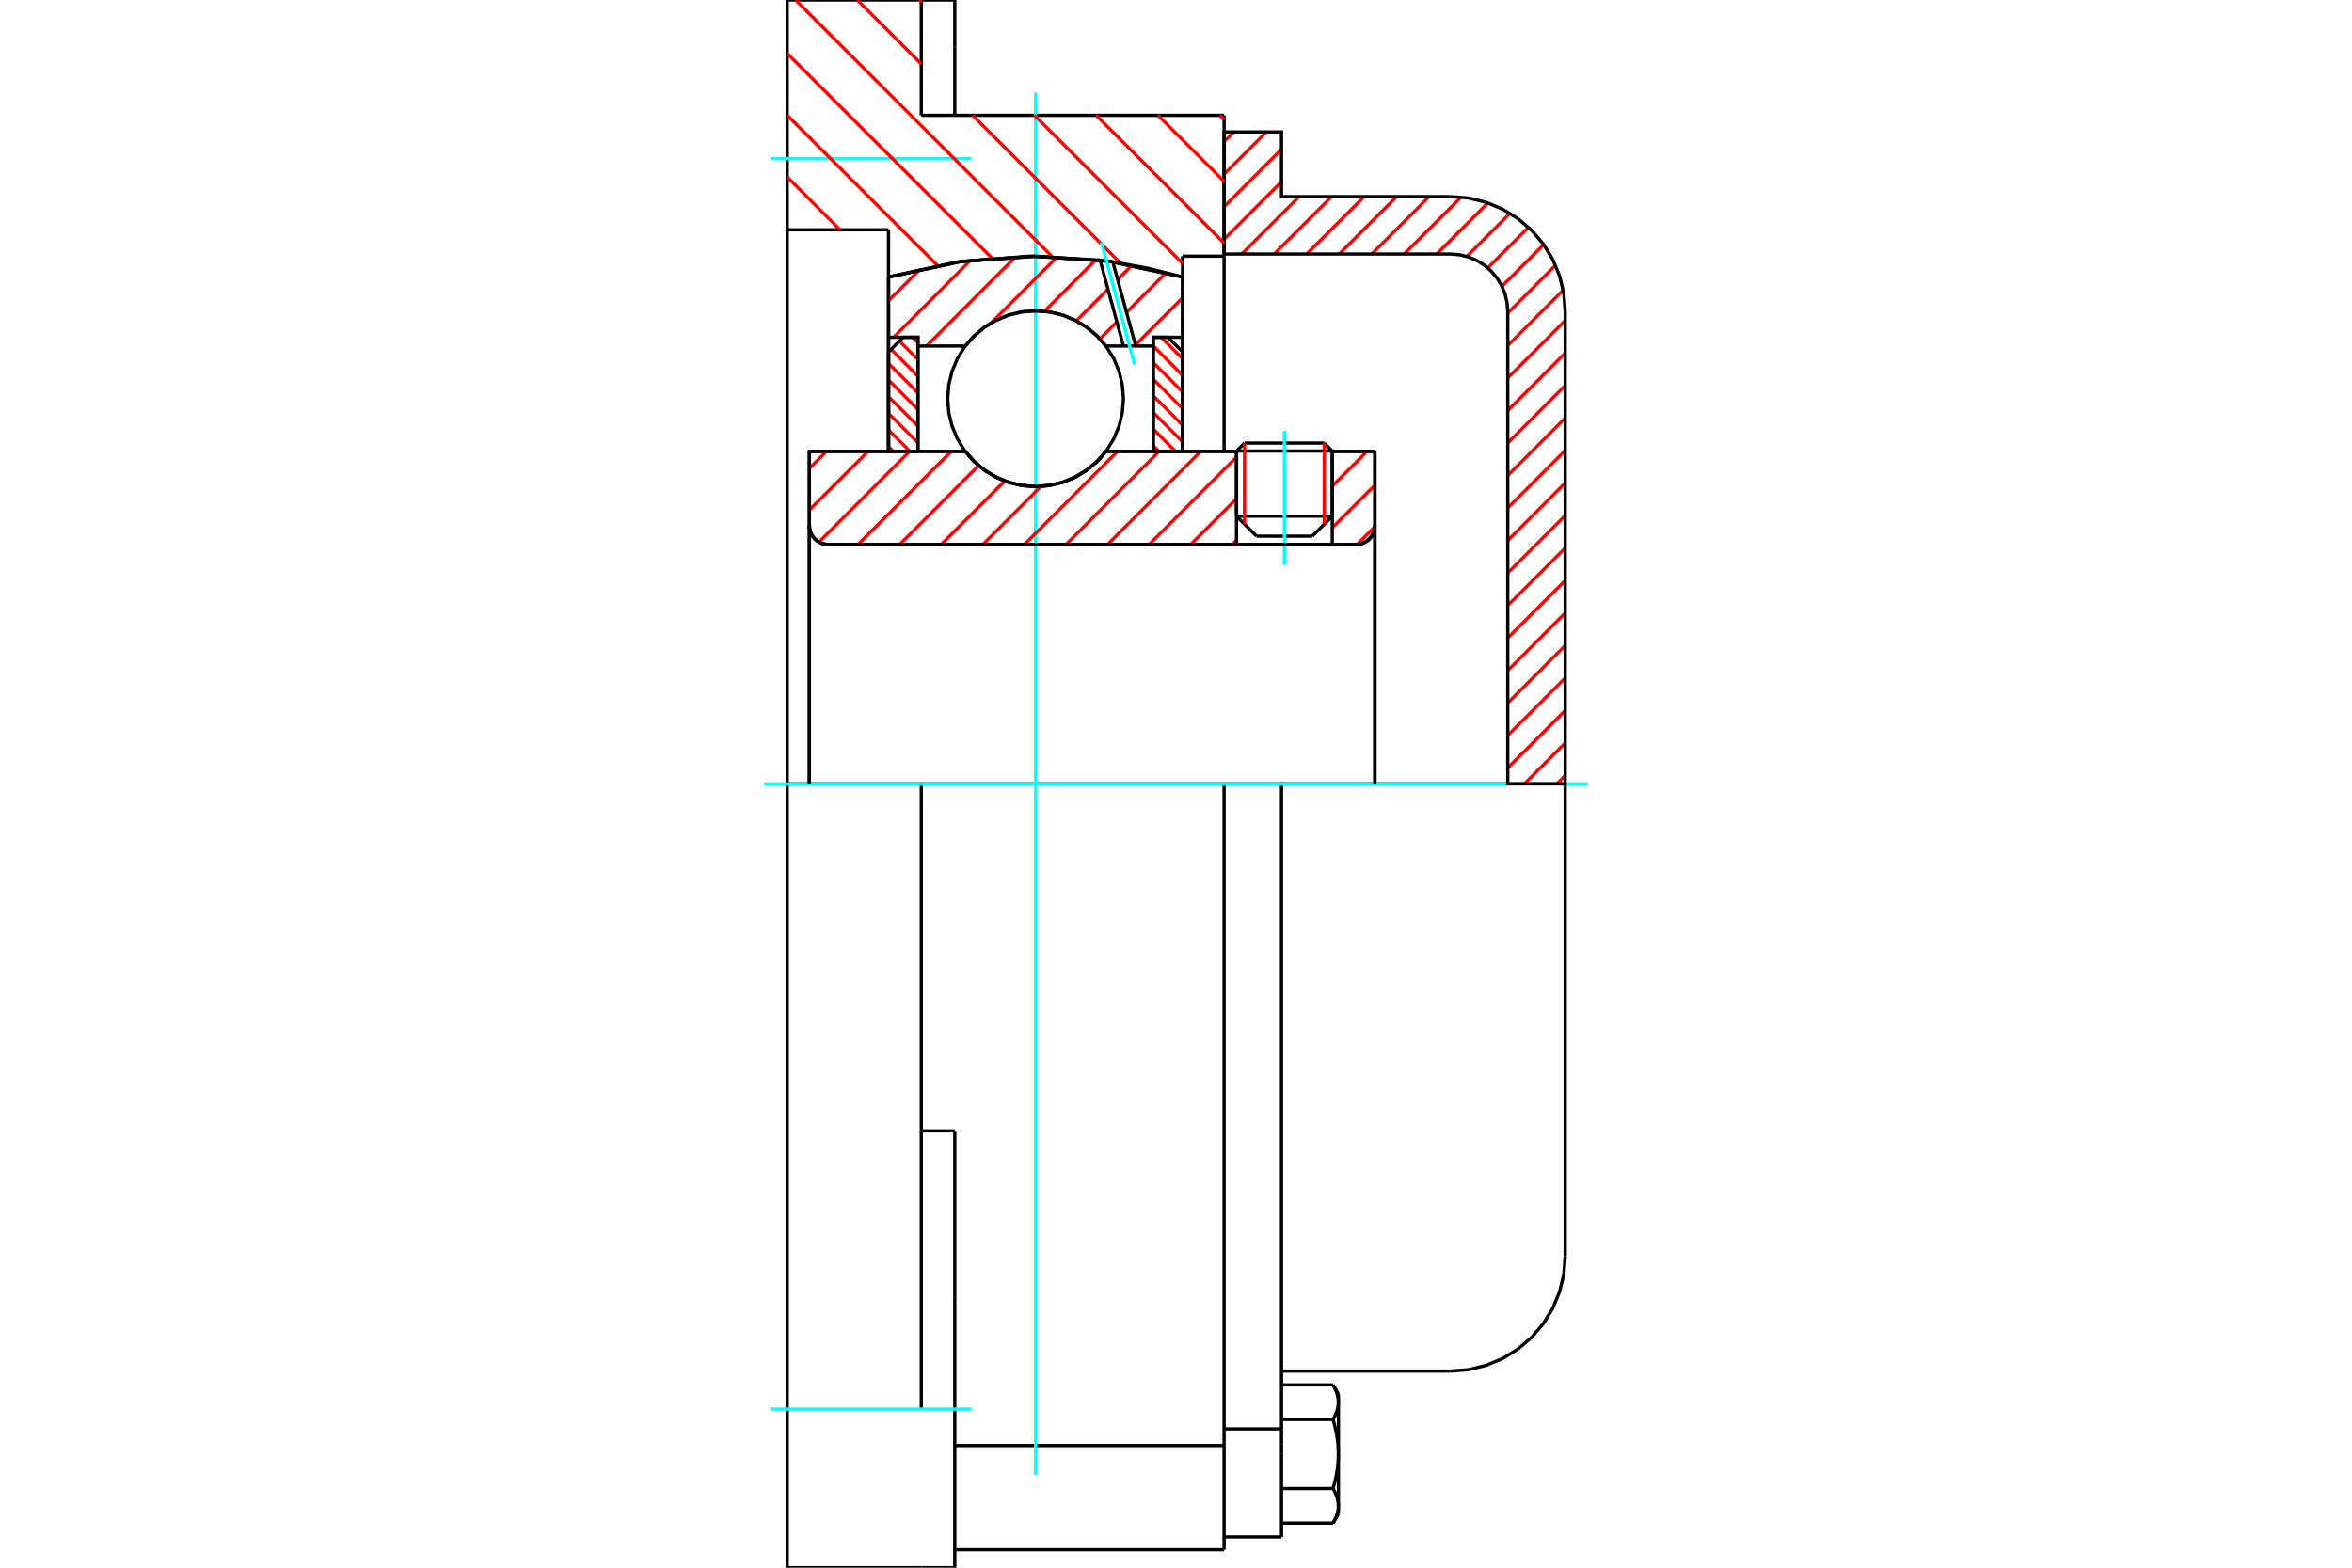 <?xml version="1.0" standalone="no"?>
<!DOCTYPE svg PUBLIC "-//W3C//DTD SVG 1.1//EN"
	"http://www.w3.org/Graphics/SVG/1.1/DTD/svg11.dtd">
<svg xmlns="http://www.w3.org/2000/svg" height="100%" width="100%" viewBox="0 0 36000 24000">
	<rect x="-1800" y="-1200" width="39600" height="26400" style="fill:#FFF"/>
	<g style="fill:none; fill-rule:evenodd" transform="matrix(1 0 0 1 0 0)">
		<g style="fill:none; stroke:#000; stroke-width:50; shape-rendering:geometricPrecision">
			<line x1="20392" y1="6905" x2="18926" y2="6905"/>
			<line x1="19049" y1="6783" x2="20270" y2="6783"/>
			<line x1="18926" y1="7902" x2="20392" y2="7902"/>
			<line x1="20086" y1="8208" x2="19233" y2="8208"/>
			<polyline points="20756,8336 20801,8332 20845,8322 20887,8304 20925,8281 20960,8251 20989,8217 21013,8178 21030,8137 21040,8093 21044,8047"/>
			<line x1="21044" y1="6911" x2="21044" y2="8047"/>
			<line x1="20392" y1="6911" x2="21044" y2="6911"/>
			<line x1="16927" y1="6911" x2="18926" y2="6911"/>
			<polyline points="14775,6911 14912,7067 15071,7200 15249,7307 15441,7385 15644,7433 15851,7449 16058,7433 16260,7385 16452,7307 16630,7200 16790,7067 16927,6911"/>
			<line x1="12388" y1="6911" x2="14775" y2="6911"/>
			<line x1="12388" y1="8047" x2="12388" y2="6911"/>
			<polyline points="12388,8047 12392,8093 12403,8137 12420,8178 12444,8217 12473,8251 12507,8281 12546,8304 12588,8322 12632,8332 12677,8336"/>
			<line x1="20756" y1="8336" x2="12677" y2="8336"/>
			<line x1="21044" y1="8047" x2="21044" y2="12000"/>
			<line x1="12388" y1="8047" x2="12388" y2="12000"/>
			<line x1="19049" y1="6783" x2="18926" y2="6905"/>
			<line x1="20392" y1="6905" x2="20270" y2="6783"/>
			<line x1="20086" y1="8208" x2="20392" y2="7902"/>
			<line x1="18926" y1="7902" x2="19233" y2="8208"/>
			<line x1="18926" y1="6905" x2="18926" y2="7902"/>
			<line x1="20392" y1="7902" x2="20392" y2="6905"/>
			<polyline points="20756,8336 20801,8332 20845,8322 20887,8304 20925,8281 20960,8251 20989,8217 21013,8178 21030,8137 21040,8093 21044,8047"/>
			<polyline points="12388,8047 12392,8093 12403,8137 12420,8178 12444,8217 12473,8251 12507,8281 12546,8304 12588,8322 12632,8332 12677,8336"/>
			<polyline points="18736,23725 18736,22260 18736,22130"/>
			<line x1="14614" y1="22130" x2="18736" y2="22130"/>
			<line x1="14101" y1="1765" x2="18736" y2="1765"/>
			<line x1="18736" y1="12000" x2="18736" y2="22130"/>
			<line x1="18736" y1="12000" x2="14101" y2="12000"/>
			<line x1="14614" y1="17314" x2="14101" y2="17314"/>
			<line x1="14101" y1="12000" x2="12049" y2="12000"/>
			<line x1="13600" y1="3518" x2="12049" y2="3518"/>
			<line x1="13600" y1="4241" x2="13600" y2="3518"/>
			<polyline points="18101,4241 16987,4002 15851,3922 14714,4002 13600,4241"/>
			<line x1="18101" y1="3922" x2="18101" y2="4241"/>
			<line x1="18736" y1="3922" x2="18101" y2="3922"/>
			<line x1="18736" y1="1765" x2="18736" y2="3922"/>
			<line x1="14101" y1="0" x2="14101" y2="1765"/>
			<line x1="12049" y1="0" x2="14101" y2="0"/>
			<line x1="12049" y1="3518" x2="12049" y2="0"/>
			<line x1="18101" y1="4241" x2="18101" y2="6911"/>
			<line x1="13600" y1="6911" x2="13600" y2="4241"/>
			<line x1="18736" y1="3922" x2="18736" y2="6911"/>
			<line x1="12049" y1="12000" x2="12049" y2="3518"/>
			<polyline points="12049,24000 12049,21572 12049,12000"/>
			<line x1="14614" y1="19856" x2="14614" y2="17314"/>
			<line x1="14101" y1="21572" x2="14101" y2="12000"/>
			<line x1="14614" y1="24000" x2="14614" y2="19856"/>
			<line x1="14614" y1="711" x2="14614" y2="0"/>
			<line x1="14614" y1="1765" x2="14614" y2="711"/>
			<line x1="12049" y1="24000" x2="14101" y2="24000"/>
			<line x1="14614" y1="23725" x2="18736" y2="23725"/>
			<line x1="14614" y1="0" x2="14101" y2="0"/>
			<line x1="14101" y1="24000" x2="14614" y2="24000"/>
			<line x1="18736" y1="21875" x2="19615" y2="21875"/>
			<line x1="19615" y1="22117" x2="19615" y2="21875"/>
			<line x1="19615" y1="22260" x2="19615" y2="22117"/>
			<line x1="19615" y1="23529" x2="19615" y2="22260"/>
			<polyline points="19615,21875 19615,12000 18736,12000"/>
			<polyline points="20404,21731 20408,21722 20413,21714 20418,21706 20422,21698 20426,21690 20430,21682 20434,21674 20437,21666 20441,21658 20444,21650 20448,21643 20451,21635 20454,21627 20457,21620 20459,21612 20462,21605 20464,21597 20467,21590 20469,21583 20471,21575 20473,21568 20474,21561 20476,21553 20478,21546 20479,21539 20480,21531 20481,21524 20482,21517 20483,21510 20484,21502 20484,21495 20485,21488 20485,21481 20485,21474 20486,21466"/>
			<polyline points="20486,22260 20485,22245 20485,22230 20485,22216 20484,22202 20484,22187 20483,22173 20482,22158 20481,22144 20480,22129 20479,22115 20478,22100 20476,22086 20474,22071 20473,22056 20471,22042 20469,22027 20467,22012 20464,21997 20462,21982 20459,21967 20457,21952 20454,21937 20451,21922 20448,21907 20444,21891 20441,21876 20437,21860 20434,21845 20430,21829 20426,21813 20422,21797 20418,21780 20413,21764 20408,21747 20404,21731"/>
			<line x1="20486" y1="21466" x2="20486" y2="22260"/>
			<polyline points="20486,23053 20485,23046 20485,23038 20485,23031 20484,23024 20484,23017 20483,23009 20482,23002 20481,22995 20480,22988 20479,22980 20478,22973 20476,22966 20474,22959 20473,22951 20471,22944 20469,22937 20467,22929 20464,22922 20462,22914 20459,22907 20457,22899 20454,22892 20451,22884 20448,22876 20444,22869 20441,22861 20437,22853 20434,22845 20430,22837 20426,22829 20422,22821 20418,22813 20413,22805 20408,22797 20404,22788"/>
			<line x1="20486" y1="22260" x2="20486" y2="23053"/>
			<polyline points="20404,22788 20408,22772 20413,22755 20418,22739 20422,22722 20426,22706 20430,22690 20434,22675 20437,22659 20441,22643 20444,22628 20448,22612 20451,22597 20454,22582 20457,22567 20459,22552 20462,22537 20464,22522 20467,22507 20469,22492 20471,22477 20473,22463 20474,22448 20476,22434 20478,22419 20479,22404 20480,22390 20481,22375 20482,22361 20483,22347 20484,22332 20484,22318 20485,22303 20485,22289 20485,22274 20486,22260"/>
			<line x1="20486" y1="23053" x2="20486" y2="23176"/>
			<polyline points="20404,23317 20408,23309 20413,23301 20418,23292 20422,23284 20426,23276 20430,23268 20434,23260 20437,23252 20441,23245 20444,23237 20448,23229 20451,23222 20454,23214 20457,23206 20459,23199 20462,23191 20464,23184 20467,23177 20469,23169 20471,23162 20473,23154 20474,23147 20476,23140 20478,23133 20479,23125 20480,23118 20481,23111 20482,23104 20483,23096 20484,23089 20484,23082 20485,23075 20485,23067 20485,23060 20486,23053"/>
			<polyline points="20486,21466 20485,21459 20485,21452 20485,21444 20484,21437 20484,21430 20483,21423 20482,21416 20481,21408 20480,21401 20479,21394 20478,21387 20476,21379 20474,21372 20473,21365 20471,21357 20469,21350 20467,21343 20464,21335 20462,21328 20459,21320 20457,21313 20454,21305 20451,21298 20448,21290 20444,21282 20441,21274 20437,21267 20434,21259 20430,21251 20426,21243 20422,21235 20418,21227 20413,21218 20408,21210 20404,21202"/>
			<line x1="20486" y1="21344" x2="20486" y2="21466"/>
			<line x1="19615" y1="23317" x2="20404" y2="23317"/>
			<line x1="19615" y1="22788" x2="20404" y2="22788"/>
			<line x1="19615" y1="21731" x2="20404" y2="21731"/>
			<line x1="19615" y1="21202" x2="20404" y2="21202"/>
			<polyline points="23957,12000 22199,12000 19615,12000"/>
			<line x1="23957" y1="19232" x2="23957" y2="12000"/>
			<line x1="18736" y1="23529" x2="19615" y2="23529"/>
			<line x1="20404" y1="23317" x2="20486" y2="23176"/>
			<line x1="20486" y1="21344" x2="20404" y2="21202"/>
			<polyline points="22199,20990 22474,20969 22742,20904 22997,20799 23232,20654 23442,20475 23622,20265 23766,20030 23871,19775 23936,19507 23957,19232"/>
			<line x1="19615" y1="20990" x2="22199" y2="20990"/>
		</g>
		<g style="fill:none; stroke:#0FF; stroke-width:50; shape-rendering:geometricPrecision">
			<line x1="19659" y1="8649" x2="19659" y2="6597"/>
			<line x1="15851" y1="22581" x2="15851" y2="1419"/>
			<line x1="11697" y1="12000" x2="24303" y2="12000"/>
			<line x1="11793" y1="2428" x2="14870" y2="2428"/>
			<line x1="11793" y1="21572" x2="14870" y2="21572"/>
		</g>
		<g style="fill:none; stroke:#F00; stroke-width:50; shape-rendering:geometricPrecision">
			<line x1="23957" y1="11872" x2="23829" y2="12000"/>
			<line x1="23957" y1="11374" x2="23332" y2="12000"/>
			<line x1="23957" y1="10877" x2="23078" y2="11756"/>
			<line x1="23957" y1="10379" x2="23078" y2="11259"/>
			<line x1="23957" y1="9882" x2="23078" y2="10761"/>
			<line x1="23957" y1="9384" x2="23078" y2="10264"/>
			<line x1="23957" y1="8887" x2="23078" y2="9766"/>
			<line x1="23957" y1="8389" x2="23078" y2="9269"/>
			<line x1="23957" y1="7892" x2="23078" y2="8771"/>
			<line x1="23957" y1="7394" x2="23078" y2="8274"/>
			<line x1="23957" y1="6897" x2="23078" y2="7776"/>
			<line x1="23957" y1="6400" x2="23078" y2="7279"/>
			<line x1="23957" y1="5902" x2="23078" y2="6781"/>
			<line x1="23957" y1="5405" x2="23078" y2="6284"/>
			<line x1="23957" y1="4907" x2="23078" y2="5787"/>
			<line x1="23927" y1="4441" x2="23078" y2="5289"/>
			<line x1="23808" y1="4062" x2="23078" y2="4792"/>
			<line x1="23628" y1="3744" x2="22989" y2="4383"/>
			<line x1="23395" y1="3480" x2="22772" y2="4102"/>
			<line x1="23111" y1="3266" x2="22451" y2="3926"/>
			<line x1="22773" y1="3107" x2="21991" y2="3889"/>
			<line x1="22364" y1="3018" x2="21493" y2="3889"/>
			<line x1="21875" y1="3010" x2="20996" y2="3889"/>
			<line x1="21378" y1="3010" x2="20498" y2="3889"/>
			<line x1="20880" y1="3010" x2="20001" y2="3889"/>
			<line x1="20383" y1="3010" x2="19503" y2="3889"/>
			<line x1="19885" y1="3010" x2="19006" y2="3889"/>
			<line x1="19615" y1="2782" x2="18736" y2="3662"/>
			<line x1="19615" y1="2285" x2="18736" y2="3164"/>
			<line x1="19383" y1="2020" x2="18736" y2="2667"/>
			<line x1="18886" y1="2020" x2="18736" y2="2169"/>
		</g>
		<g style="fill:none; stroke:#000; stroke-width:50; shape-rendering:geometricPrecision">
			<polyline points="18736,3889 18736,2020 19615,2020 19615,3010 22199,3010"/>
			<polyline points="23957,4768 23936,4493 23871,4225 23766,3970 23622,3735 23442,3525 23232,3346 22997,3201 22742,3096 22474,3031 22199,3010"/>
			<polyline points="23957,4768 23957,12000 23078,12000 23078,4768 23067,4631 23035,4497 22982,4369 22910,4252 22820,4147 22716,4057 22598,3985 22470,3932 22336,3900 22199,3889 18736,3889"/>
		</g>
		<g style="fill:none; stroke:#F00; stroke-width:50; shape-rendering:geometricPrecision">
			<line x1="18670" y1="1765" x2="18736" y2="1831"/>
			<line x1="17724" y1="1765" x2="18736" y2="2777"/>
			<line x1="16778" y1="1765" x2="18736" y2="3722"/>
			<line x1="14068" y1="0" x2="14101" y2="33"/>
			<line x1="15833" y1="1765" x2="18101" y2="4033"/>
			<line x1="13122" y1="0" x2="14101" y2="979"/>
			<line x1="14887" y1="1765" x2="17150" y2="4028"/>
			<line x1="12177" y1="0" x2="16102" y2="3926"/>
			<line x1="12049" y1="818" x2="15183" y2="3952"/>
			<line x1="12049" y1="1764" x2="14351" y2="4066"/>
			<line x1="12049" y1="2709" x2="12857" y2="3518"/>
		</g>
		<g style="fill:none; stroke:#000; stroke-width:50; shape-rendering:geometricPrecision">
			<polyline points="18101,4241 16987,4002 15851,3922 14714,4002 13600,4241"/>
		</g>
		<g style="fill:none; stroke:#F00; stroke-width:50; shape-rendering:geometricPrecision">
			<line x1="20270" y1="6783" x2="20270" y2="8024"/>
			<line x1="19049" y1="8024" x2="19049" y2="6783"/>
			<line x1="13600" y1="6837" x2="13674" y2="6911"/>
			<line x1="13600" y1="6582" x2="13929" y2="6911"/>
			<line x1="13600" y1="6328" x2="14050" y2="6778"/>
			<line x1="13600" y1="6073" x2="14050" y2="6523"/>
			<line x1="13600" y1="5818" x2="14050" y2="6269"/>
			<line x1="13600" y1="5564" x2="14050" y2="6014"/>
			<line x1="13639" y1="5348" x2="14050" y2="5759"/>
			<line x1="13767" y1="5221" x2="14050" y2="5505"/>
			<line x1="13963" y1="5163" x2="14050" y2="5250"/>
		</g>
		<g style="fill:none; stroke:#000; stroke-width:50; shape-rendering:geometricPrecision">
			<polyline points="14050,6911 14050,5163 13825,5163 13600,5388 13600,6911 14050,6911"/>
		</g>
		<g style="fill:none; stroke:#F00; stroke-width:50; shape-rendering:geometricPrecision">
			<line x1="17773" y1="5163" x2="18101" y2="5491"/>
			<line x1="17651" y1="5295" x2="18101" y2="5746"/>
			<line x1="17651" y1="5550" x2="18101" y2="6000"/>
			<line x1="17651" y1="5805" x2="18101" y2="6255"/>
			<line x1="17651" y1="6059" x2="18101" y2="6509"/>
			<line x1="17651" y1="6314" x2="18101" y2="6764"/>
			<line x1="17651" y1="6568" x2="17993" y2="6911"/>
			<line x1="17651" y1="6823" x2="17739" y2="6911"/>
		</g>
		<g style="fill:none; stroke:#000; stroke-width:50; shape-rendering:geometricPrecision">
			<polyline points="17651,6911 17651,5163 17876,5163 18101,5388 18101,6911 17651,6911"/>
			<polyline points="17196,6104 17179,5893 17130,5688 17049,5493 16939,5313 16802,5153 16641,5015 16461,4905 16266,4824 16061,4775 15851,4759 15640,4775 15435,4824 15240,4905 15060,5015 14900,5153 14762,5313 14652,5493 14571,5688 14522,5893 14506,6104 14522,6314 14571,6519 14652,6714 14762,6894 14900,7055 15060,7192 15240,7302 15435,7383 15640,7432 15851,7449 16061,7432 16266,7383 16461,7302 16641,7192 16802,7055 16939,6894 17049,6714 17130,6519 17179,6314 17196,6104"/>
		</g>
		<g style="fill:none; stroke:#F00; stroke-width:50; shape-rendering:geometricPrecision">
			<line x1="18101" y1="4559" x2="17378" y2="5281"/>
			<line x1="17847" y1="4176" x2="17243" y2="4781"/>
			<line x1="17095" y1="4928" x2="16835" y2="5188"/>
			<line x1="17325" y1="4061" x2="17107" y2="4280"/>
			<line x1="16959" y1="4428" x2="16474" y2="4912"/>
			<line x1="16774" y1="3976" x2="15985" y2="4766"/>
			<line x1="16182" y1="3932" x2="15169" y2="4945"/>
			<line x1="15546" y1="3931" x2="14181" y2="5297"/>
			<line x1="14856" y1="3984" x2="13678" y2="5163"/>
			<line x1="14083" y1="4122" x2="13600" y2="4604"/>
		</g>
		<g style="fill:none; stroke:#000; stroke-width:50; shape-rendering:geometricPrecision">
			<polyline points="13600,6911 13600,5163 13600,4241"/>
			<polyline points="16838,3982 15751,3922 14665,4009 13600,4241"/>
			<polyline points="17033,4009 16936,3995 16838,3982"/>
			<polyline points="18101,4241 17571,4107 17033,4009"/>
			<polyline points="18101,4241 18101,5163 17651,5163 17651,5297 17651,6911"/>
			<polyline points="17651,5297 17383,5297 17195,5297 16927,5297 16790,5141 16630,5008 16452,4901 16260,4822 16058,4775 15851,4759 15644,4775 15441,4822 15249,4901 15071,5008 14912,5141 14775,5297 14050,5297 14050,6911"/>
			<polyline points="14050,5297 14050,5163 13600,5163"/>
			<line x1="18101" y1="5163" x2="18101" y2="6911"/>
		</g>
		<g style="fill:none; stroke:#0FF; stroke-width:50; shape-rendering:geometricPrecision">
			<line x1="17367" y1="5583" x2="16858" y2="3708"/>
		</g>
		<g style="fill:none; stroke:#000; stroke-width:50; shape-rendering:geometricPrecision">
			<line x1="17195" y1="5297" x2="16838" y2="3982"/>
			<line x1="17383" y1="5297" x2="17033" y2="4009"/>
		</g>
		<g style="fill:none; stroke:#F00; stroke-width:50; shape-rendering:geometricPrecision">
			<line x1="21043" y1="8064" x2="20772" y2="8335"/>
			<line x1="21044" y1="7427" x2="20392" y2="8079"/>
			<line x1="20923" y1="6911" x2="20392" y2="7442"/>
			<line x1="18926" y1="8271" x2="18862" y2="8336"/>
			<line x1="18926" y1="7635" x2="18225" y2="8336"/>
			<line x1="18926" y1="6998" x2="17589" y2="8336"/>
			<line x1="18378" y1="6911" x2="16952" y2="8336"/>
			<line x1="17741" y1="6911" x2="16316" y2="8336"/>
			<line x1="17105" y1="6911" x2="15679" y2="8336"/>
			<line x1="15933" y1="7446" x2="15043" y2="8336"/>
			<line x1="15379" y1="7363" x2="14406" y2="8336"/>
			<line x1="14979" y1="7127" x2="13770" y2="8336"/>
			<line x1="14559" y1="6911" x2="13133" y2="8336"/>
			<line x1="13922" y1="6911" x2="12535" y2="8298"/>
			<line x1="13286" y1="6911" x2="12388" y2="7808"/>
			<line x1="12649" y1="6911" x2="12388" y2="7171"/>
		</g>
		<g style="fill:none; stroke:#000; stroke-width:50; shape-rendering:geometricPrecision">
			<line x1="21044" y1="12000" x2="21044" y2="6911"/>
			<polyline points="20756,8336 20801,8332 20845,8322 20887,8304 20925,8281 20960,8251 20989,8217 21013,8178 21030,8137 21040,8093 21044,8047"/>
			<polyline points="20756,8336 20392,8336 20392,6911"/>
			<polyline points="20392,8336 18926,8336 18926,6911"/>
			<line x1="18926" y1="8336" x2="12677" y2="8336"/>
			<polyline points="12388,8047 12392,8093 12403,8137 12420,8178 12444,8217 12473,8251 12507,8281 12546,8304 12588,8322 12632,8332 12677,8336"/>
			<polyline points="12388,8047 12388,6911 12839,6911 14775,6911 14912,7067 15071,7200 15249,7307 15441,7385 15644,7433 15851,7449 16058,7433 16260,7385 16452,7307 16630,7200 16790,7067 16927,6911 18926,6911"/>
			<line x1="20392" y1="6911" x2="21044" y2="6911"/>
			<line x1="12388" y1="12000" x2="12388" y2="8047"/>
		</g>
	</g>
</svg>
